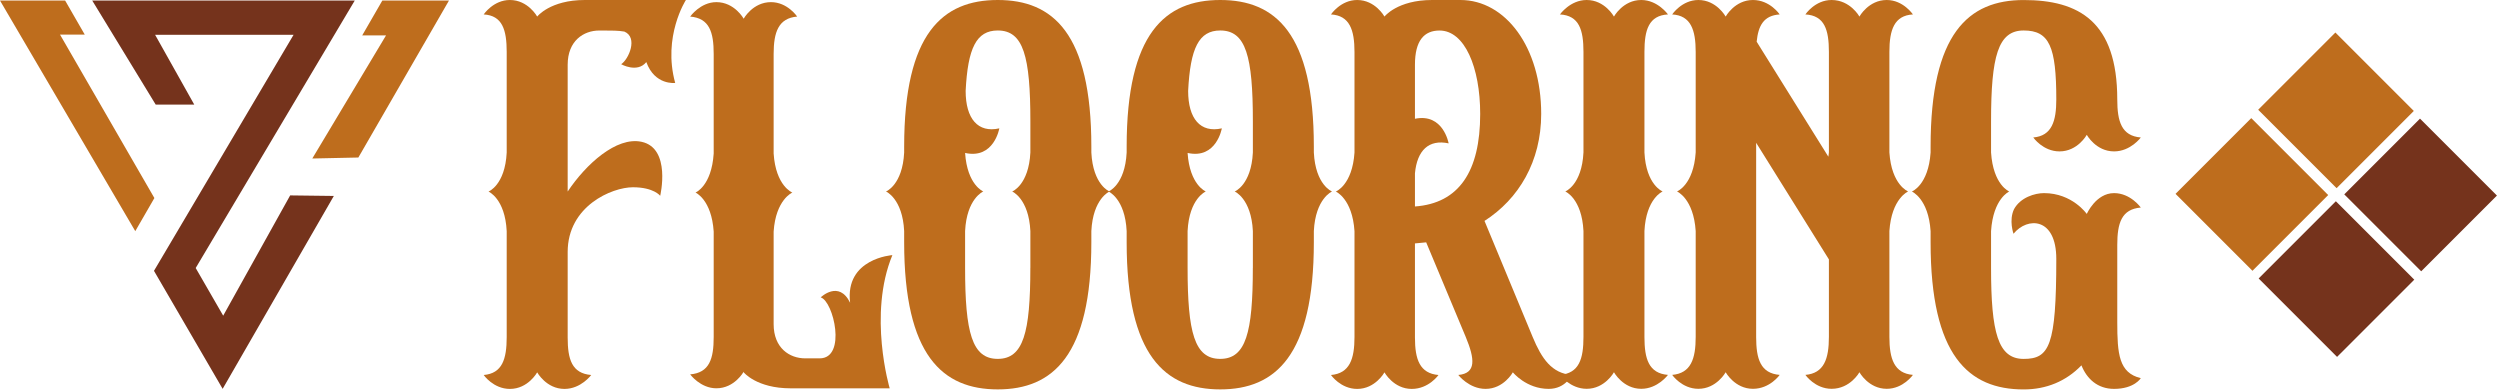 <svg width="679" height="106" viewBox="0 0 679 106" fill="none" xmlns="http://www.w3.org/2000/svg">
<g clip-path="url(#clip0_6_68)">
<path fill-rule="evenodd" clip-rule="evenodd" d="M25.05 0.15L42.29 28.41H52.76L42.13 9.46H79.73L41.82 73.56L60.47 105.61L90.67 53.22L78.81 53.07L60.62 85.74L53.15 72.79L96.35 0.15H25.05Z" fill="#75331C"/>
<path fill-rule="evenodd" clip-rule="evenodd" d="M97.33 42.78L84.82 43.05L104.85 9.61H98.38L103.84 0.15H121.94L97.33 42.78Z" fill="#BE6D1D"/>
<path fill-rule="evenodd" clip-rule="evenodd" d="M0 0.15L36.74 62.78L41.93 53.79L16.3 9.4H23.02L17.69 0.15H0Z" fill="#BE6D1D"/>
<path d="M183.38 22.52C183.38 22.52 177.86 23.25 175.54 16.86C173.07 19.91 168.71 17.44 168.71 17.44C170.74 16.13 173.36 10.18 169.58 8.58C167.98 8.29 166.09 8.29 163.91 8.29H162.75C158.54 8.29 154.18 11.05 154.18 17.59V52.02C159.12 44.61 167.4 37.06 174.23 38.51C182.37 40.25 179.31 53.18 179.31 53.18C179.31 53.18 177.57 50.86 171.9 50.86C166.23 50.86 154.18 55.94 154.18 68.44V91.68C154.18 97.64 155.34 101.41 160.57 101.85C160.57 101.85 157.81 105.63 153.31 105.63C148.37 105.63 145.9 101.13 145.9 101.13C145.9 101.13 143.43 105.63 138.49 105.63C133.99 105.63 131.37 101.85 131.37 101.85C136.45 101.41 137.62 97.49 137.62 91.54V62.78C137.18 53.92 132.68 52.03 132.68 52.03C132.68 52.03 137.18 50.29 137.62 41.43V14.09C137.62 8.13 136.46 4.21 131.37 3.92C131.37 3.92 133.99 0 138.49 0C143.43 0 145.9 4.5 145.9 4.5C145.9 4.5 149.39 0 158.83 0H186.29C186.29 0 179.9 9.88 183.38 22.52Z" fill="#BE6D1D"/>
<path d="M241.64 105.47H214.76C205.46 105.47 201.98 101.11 201.98 101.11V100.96C201.98 100.96 199.51 105.46 194.57 105.46C190.21 105.46 187.45 101.68 187.45 101.68C192.68 101.24 193.84 97.47 193.84 91.51V14.67C193.84 8.71 192.68 4.94 187.45 4.5C187.45 4.5 190.21 0.58 194.57 0.58C199.51 0.58 201.98 5.08 201.98 5.08C201.98 5.08 204.45 0.58 209.39 0.58C213.89 0.58 216.51 4.5 216.51 4.5C211.43 4.94 210.12 8.71 210.12 14.67V41.69C210.7 50.55 215.2 52.3 215.2 52.3C215.2 52.3 210.7 54.19 210.12 62.9V88.03C210.12 94.57 214.48 97.33 218.69 97.33H222.61C230.02 97.33 226.39 81.79 222.9 80.77C222.9 80.77 227.84 75.98 230.89 82.22C229.44 70.16 242.37 69.29 242.37 69.29C235.69 85.42 241.64 105.46 241.64 105.46V105.47ZM193.84 62.9C193.26 54.18 188.9 52.3 188.9 52.3C188.9 52.3 193.26 50.56 193.84 41.69V62.9Z" fill="#BE6D1D"/>
<path d="M301.35 52.01C301.35 52.01 296.85 53.9 296.41 62.76V65.81C296.41 96.61 285.95 105.76 270.99 105.76C256.03 105.76 245.57 96.61 245.57 65.81V62.76C245.13 53.9 240.63 52.01 240.63 52.01C240.63 52.01 245.13 50.27 245.57 41.41V39.81C245.57 9.01 256.03 0 270.99 0C285.95 0 296.41 9.01 296.41 39.81V41.41C296.85 50.27 301.35 52.01 301.35 52.01ZM279.85 72.78V62.76C279.41 53.9 274.91 52.01 274.91 52.01C274.91 52.01 279.41 50.27 279.85 41.41V32.98C279.85 15.26 277.96 8.28 270.99 8.28C265.18 8.28 262.85 13.07 262.27 24.69C262.27 32.25 265.61 36.17 271.42 34.86C271.42 34.86 269.97 43.29 262.12 41.54C262.7 50.26 267.06 52 267.06 52C267.06 52 262.56 53.89 262.12 62.75V72.77C262.12 90.35 264.01 97.47 270.98 97.47C277.95 97.47 279.84 90.35 279.84 72.77L279.85 72.78Z" fill="#BE6D1D"/>
<path d="M361.78 52.01C361.78 52.01 357.28 53.9 356.84 62.76V65.81C356.84 96.61 346.38 105.76 331.42 105.76C316.46 105.76 306 96.61 306 65.81V62.76C305.56 53.9 301.06 52.01 301.06 52.01C301.06 52.01 305.56 50.27 306 41.41V39.81C306 9.01 316.46 0 331.42 0C346.38 0 356.84 9.01 356.84 39.81V41.41C357.28 50.27 361.78 52.01 361.78 52.01ZM340.28 72.78V62.76C339.84 53.9 335.34 52.01 335.34 52.01C335.34 52.01 339.84 50.27 340.28 41.41V32.98C340.28 15.26 338.39 8.28 331.42 8.28C325.61 8.28 323.28 13.07 322.7 24.69C322.7 32.25 326.04 36.17 331.85 34.86C331.85 34.86 330.4 43.29 322.55 41.54C323.13 50.26 327.49 52 327.49 52C327.49 52 322.99 53.89 322.55 62.75V72.77C322.55 90.35 324.44 97.47 331.41 97.47C338.38 97.47 340.27 90.35 340.27 72.77L340.28 72.78Z" fill="#BE6D1D"/>
<path d="M426.87 101.84C426.87 101.84 425.27 105.62 420.62 105.62C414.52 105.62 410.89 101.12 410.89 101.12C410.89 101.12 408.42 105.62 403.48 105.62C398.98 105.62 396.07 101.84 396.07 101.84C401.01 101.4 400.57 97.48 398.1 91.53L387.35 65.82C386.33 65.97 385.32 65.97 384.3 66.11V91.68C384.3 97.64 385.61 101.41 390.69 101.85C390.69 101.85 388.07 105.63 383.43 105.63C378.49 105.63 376.02 101.13 376.02 101.13C376.02 101.13 373.55 105.63 368.61 105.63C364.11 105.63 361.49 101.85 361.49 101.85C366.58 101.41 367.88 97.49 367.88 91.54V62.78C367.3 53.92 362.8 52.03 362.8 52.03C362.8 52.03 367.3 50.29 367.88 41.43V14.09C367.88 8.13 366.57 4.21 361.49 3.92C361.49 3.92 364.11 0 368.61 0C373.55 0 376.02 4.5 376.02 4.5C376.02 4.5 379.51 0 388.95 0H396.65C408.85 0 418.59 12.78 418.59 30.94C418.59 43.87 412.49 54.04 403.19 60L416.27 91.52C418.74 97.48 421.5 101.4 426.87 101.83V101.84ZM384.3 56.08C396.21 55.21 402.02 46.64 402.02 30.95C402.02 18.31 397.81 8.29 390.98 8.29C386.77 8.29 384.3 11.05 384.3 17.59V32.26C392 30.66 393.45 38.94 393.45 38.94C388.07 37.78 384.88 40.83 384.3 47.08V56.09V56.08Z" fill="#BE6D1D"/>
<path d="M446.63 41.4C447.07 50.26 451.57 52 451.57 52C451.57 52 447.07 53.89 446.63 62.75V91.51C446.63 97.47 447.79 101.39 453.02 101.82C453.02 101.82 450.26 105.6 445.76 105.6C440.82 105.6 438.35 101.1 438.35 101.1C438.35 101.1 435.88 105.6 430.94 105.6C426.44 105.6 423.68 101.82 423.68 101.82C428.91 101.38 430.07 97.46 430.07 91.51V62.75C429.63 53.89 425.13 52 425.13 52C425.13 52 429.63 50.26 430.07 41.4V14.09C430.07 8.13 428.91 4.21 423.68 3.92C423.68 3.92 426.44 0 430.94 0C435.88 0 438.35 4.5 438.35 4.5C438.35 4.5 440.82 0 445.76 0C450.26 0 453.02 3.92 453.02 3.92C447.79 4.21 446.63 8.13 446.63 14.09V41.4Z" fill="#BE6D1D"/>
<path d="M513.16 41.4C513.74 50.26 518.25 52 518.25 52C518.25 52 513.75 53.89 513.16 62.75V91.51C513.16 97.47 514.47 101.39 519.55 101.82C519.55 101.82 516.93 105.6 512.43 105.6C507.49 105.6 505.02 101.1 505.02 101.1C505.02 101.1 502.55 105.6 497.46 105.6C492.96 105.6 490.34 101.82 490.34 101.82C495.42 101.38 496.73 97.46 496.73 91.51V70.45L476.97 38.78V91.51C476.97 97.47 478.13 101.39 483.36 101.82C483.36 101.82 480.74 105.6 476.1 105.6C471.16 105.6 468.69 101.1 468.69 101.1C468.69 101.1 466.22 105.6 461.28 105.6C456.78 105.6 454.16 101.82 454.16 101.82C459.25 101.38 460.55 97.46 460.55 91.51V62.75C459.97 53.89 455.47 52 455.47 52C455.47 52 459.97 50.26 460.55 41.4V14.09C460.55 8.13 459.24 4.21 454.16 3.92C454.16 3.92 456.78 0 461.28 0C466.22 0 468.69 4.5 468.69 4.5C468.69 4.5 471.16 0 476.1 0C480.75 0 483.36 3.92 483.36 3.92C479 4.21 477.55 6.97 477.11 11.33L496.58 42.56C496.58 42.27 496.73 41.83 496.73 41.4V14.09C496.73 8.13 495.57 4.21 490.34 3.92C490.34 3.92 492.95 0 497.46 0C502.55 0 505.02 4.5 505.02 4.5C505.02 4.5 507.49 0 512.43 0C516.93 0 519.55 3.92 519.55 3.92C514.46 4.21 513.16 8.13 513.16 14.09V41.4Z" fill="#BE6D1D"/>
<path d="M558.49 27.02C558.49 12.64 556.6 8.28 549.63 8.28C542.66 8.28 540.77 15.25 540.77 32.98V41.41C541.35 50.27 545.71 52.01 545.71 52.01C545.71 52.01 541.35 53.9 540.77 62.76V72.78C540.77 90.36 542.66 97.48 549.63 97.48C556.6 97.48 558.49 93.99 558.49 70.32C558.49 58.99 550.65 58.84 546.87 63.49C546.87 63.49 545.56 59.86 547.01 56.81C548.75 53.61 552.68 52.45 555.15 52.45C562.85 52.45 566.77 58.11 566.77 58.11C566.77 58.11 569.24 52.45 574.18 52.45C578.68 52.45 581.44 56.37 581.44 56.37C576.21 56.81 575.05 60.58 575.05 66.54V87.46C575.05 96.18 575.49 101.26 581.44 102.71C581.44 102.71 579.7 105.62 574.18 105.62C569.68 105.62 566.77 102.86 565.32 99.23C561.11 103.59 555.73 105.77 549.63 105.77C534.67 105.77 524.35 96.62 524.35 65.82V62.77C523.77 53.91 519.26 52.02 519.26 52.02C519.26 52.02 523.76 50.28 524.35 41.42V39.82C524.35 9.02 534.66 0.01 549.63 0.01C564.6 0.01 575.05 5.82 575.05 27.03C575.05 32.99 576.21 36.91 581.44 37.34C581.44 37.34 578.68 41.12 574.18 41.12C569.24 41.12 566.77 36.62 566.77 36.62C566.77 36.62 564.3 41.12 559.36 41.12C554.86 41.12 552.24 37.34 552.24 37.34C557.32 36.9 558.49 32.84 558.49 27.03V27.02Z" fill="#BE6D1D"/>
<path d="M634.422 55.063L613.852 75.633L634.747 96.528L655.317 75.959L634.422 55.063Z" fill="#75331C"/>
<path d="M634.422 55.063L613.852 75.633L634.747 96.528L655.317 75.959L634.422 55.063Z" stroke="#75331C" stroke-width="0.57" stroke-miterlimit="22.93"/>
<path d="M611.443 32.084L590.874 52.653L611.769 73.548L632.338 52.979L611.443 32.084Z" fill="#BE6D1D"/>
<path d="M657.272 32.219L636.702 52.789L657.597 73.684L678.167 53.114L657.272 32.219Z" fill="#75331C"/>
<path d="M634.293 9.239L613.724 29.809L634.619 50.704L655.188 30.134L634.293 9.239Z" fill="#BE6D1D"/>
<path d="M634.293 9.239L613.724 29.809L634.619 50.704L655.188 30.134L634.293 9.239Z" stroke="#BE6D1D" stroke-width="0.57" stroke-miterlimit="22.93"/>
</g>
<defs>
<clipPath id="clip0_6_68">
<rect width="678.17" height="105.76" fill="white"/>
</clipPath>
</defs>
</svg>
